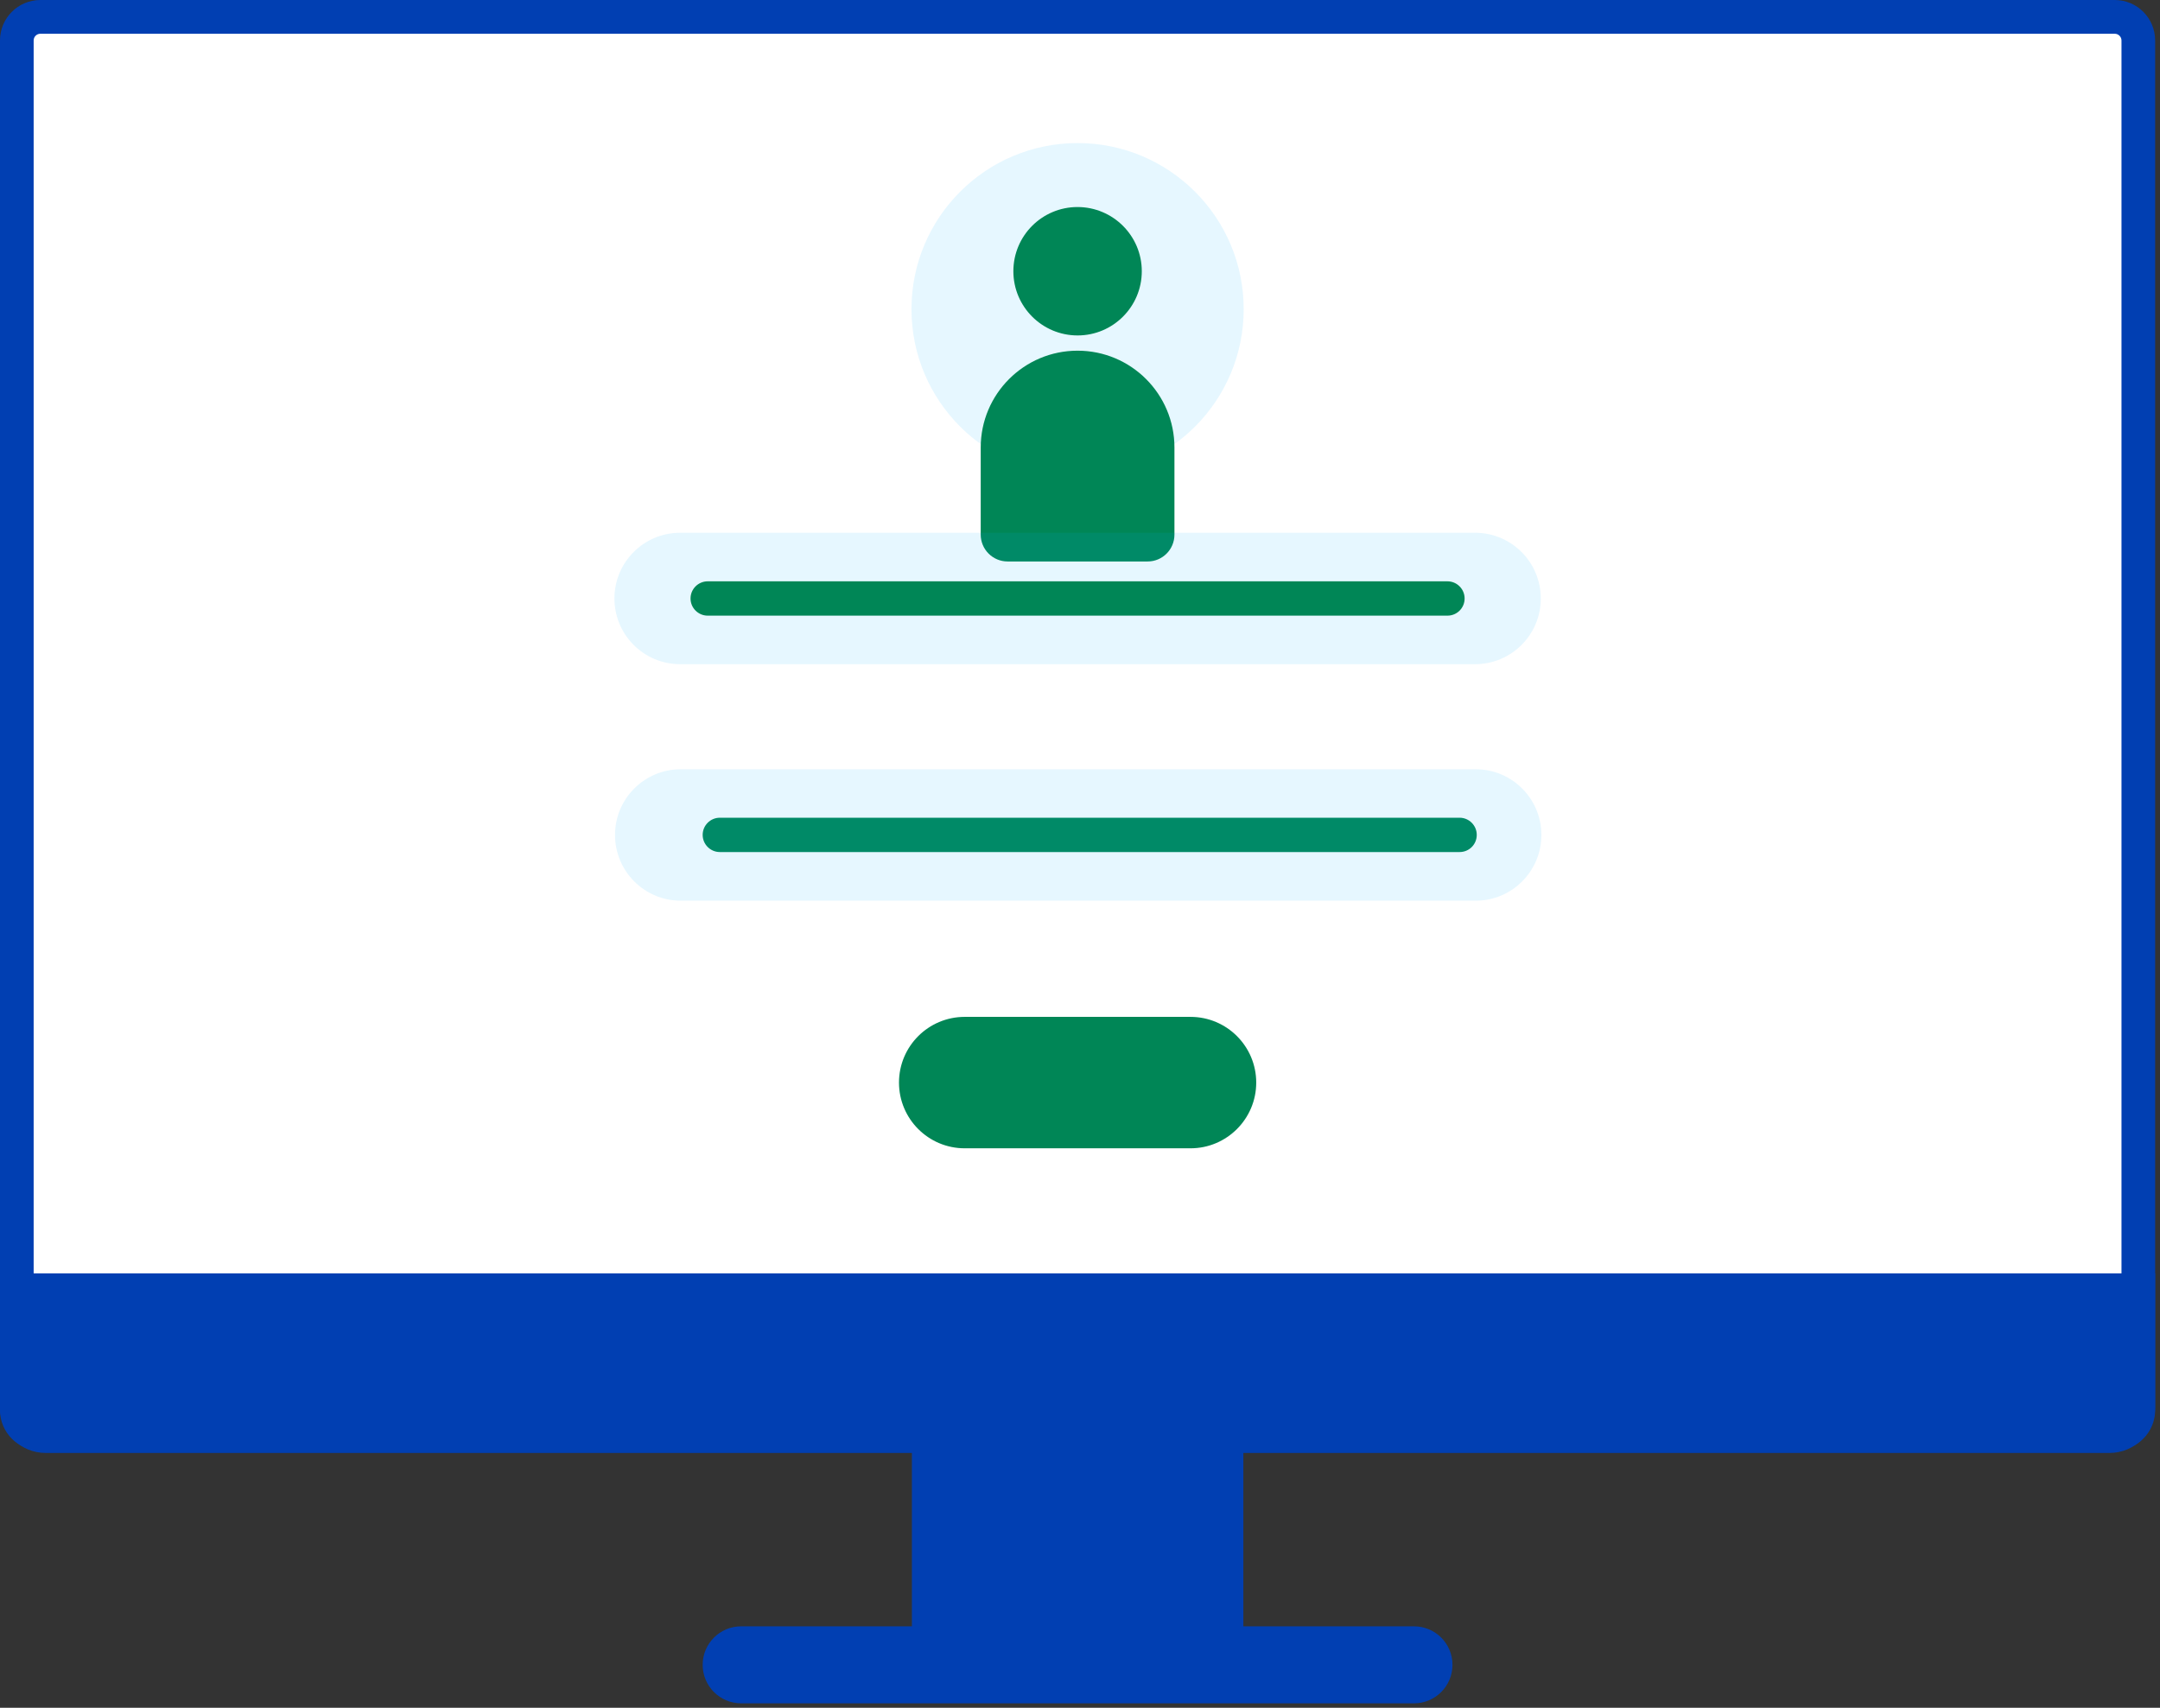 <svg width="258" height="204" viewBox="0 0 258 204" fill="none" xmlns="http://www.w3.org/2000/svg">
<rect x="0" y="0" width="258" height="204" fill="#333333" stroke="none"/>
<path d="M148.512 167.461H108.922V194.691H148.512V167.461Z" fill="#013FB2"/>
<path d="M168.89 194.27H88.53C85.99 194.27 83.93 196.33 83.93 198.87C83.93 201.41 85.99 203.47 88.53 203.47H168.89C171.43 203.47 173.49 201.41 173.49 198.87C173.49 196.32 171.43 194.27 168.89 194.27Z" fill="#013FB2"/>
<path d="M4.832 171.258C3.282 171.258 2.012 169.998 2.012 168.438V4.828C2.012 3.278 3.272 2.008 4.832 2.008H252.592C254.142 2.008 255.412 3.268 255.412 4.828V168.438C255.412 169.988 254.152 171.258 252.592 171.258H4.832Z" fill="white"/>
<path d="M252.59 4.03C253.03 4.03 253.4 4.39 253.4 4.83V168.44C253.4 168.88 253.04 169.24 252.59 169.24H4.83C4.39 169.24 4.02 168.88 4.02 168.44V4.83C4.02 4.39 4.38 4.03 4.83 4.03H252.59ZM252.59 0H4.83C2.16 0 0 2.16 0 4.83V168.44C0 171.11 2.16 173.27 4.83 173.27H252.59C255.26 173.27 257.42 171.11 257.42 168.44V4.83C257.42 2.16 255.26 0 252.59 0Z" fill="#013FB2"/>
<path d="M257.42 168.11V152.11H0V168.11C0 171.13 2.44 173.56 5.45 173.56H251.97C254.98 173.56 257.42 171.13 257.42 168.11Z" fill="#013FB2"/>
<path opacity="0.1" d="M128.711 56.77C139.668 56.77 148.551 47.887 148.551 36.93C148.551 25.973 139.668 17.09 128.711 17.09C117.754 17.09 108.871 25.973 108.871 36.93C108.871 47.887 117.754 56.77 128.711 56.77Z" fill="#02AFFF"/>
<path d="M136.381 32.4C136.381 36.63 132.951 40.07 128.711 40.07C124.481 40.07 121.041 36.64 121.041 32.4C121.041 28.16 124.471 24.73 128.711 24.73C132.951 24.74 136.381 28.17 136.381 32.4ZM140.281 63.86V53.46C140.281 47.07 135.101 41.89 128.711 41.89C122.321 41.89 117.141 47.07 117.141 53.46V63.86C117.141 65.63 118.581 67.07 120.351 67.07H137.081C138.851 67.07 140.281 65.63 140.281 63.86Z" fill="#008656"/>
<path opacity="0.1" d="M176.19 79.34H81.24C76.9 79.34 73.39 75.83 73.39 71.49C73.39 67.15 76.91 63.64 81.24 63.64H176.19C180.53 63.64 184.04 67.16 184.04 71.49C184.04 75.83 180.52 79.34 176.19 79.34Z" fill="#02AFFF"/>
<path d="M172.891 73.541H84.531C83.4 73.541 82.481 72.621 82.481 71.492C82.481 70.362 83.4 69.441 84.531 69.441H172.891C174.021 69.441 174.94 70.362 174.94 71.492C174.94 72.632 174.021 73.541 172.891 73.541Z" fill="#008656"/>
<path d="M174.34 101.78H85.98C84.85 101.78 83.93 100.86 83.93 99.73C83.93 98.6 84.85 97.68 85.98 97.68H174.34C175.47 97.68 176.39 98.6 176.39 99.73C176.39 100.87 175.48 101.78 174.34 101.78Z" fill="#008656"/>
<path opacity="0.1" d="M176.26 107.59H81.31C76.97 107.59 73.46 104.07 73.46 99.74C73.46 95.4 76.98 91.89 81.31 91.89H176.26C180.6 91.89 184.11 95.4 184.11 99.74C184.11 104.07 180.6 107.59 176.26 107.59Z" fill="#02AFFF"/>
<path d="M142.199 137.169H115.229C110.889 137.169 107.379 133.649 107.379 129.319C107.379 124.979 110.899 121.469 115.229 121.469H142.199C146.539 121.469 150.049 124.989 150.049 129.319C150.049 133.649 146.529 137.169 142.199 137.169Z" fill="#008656"/>
</svg>
